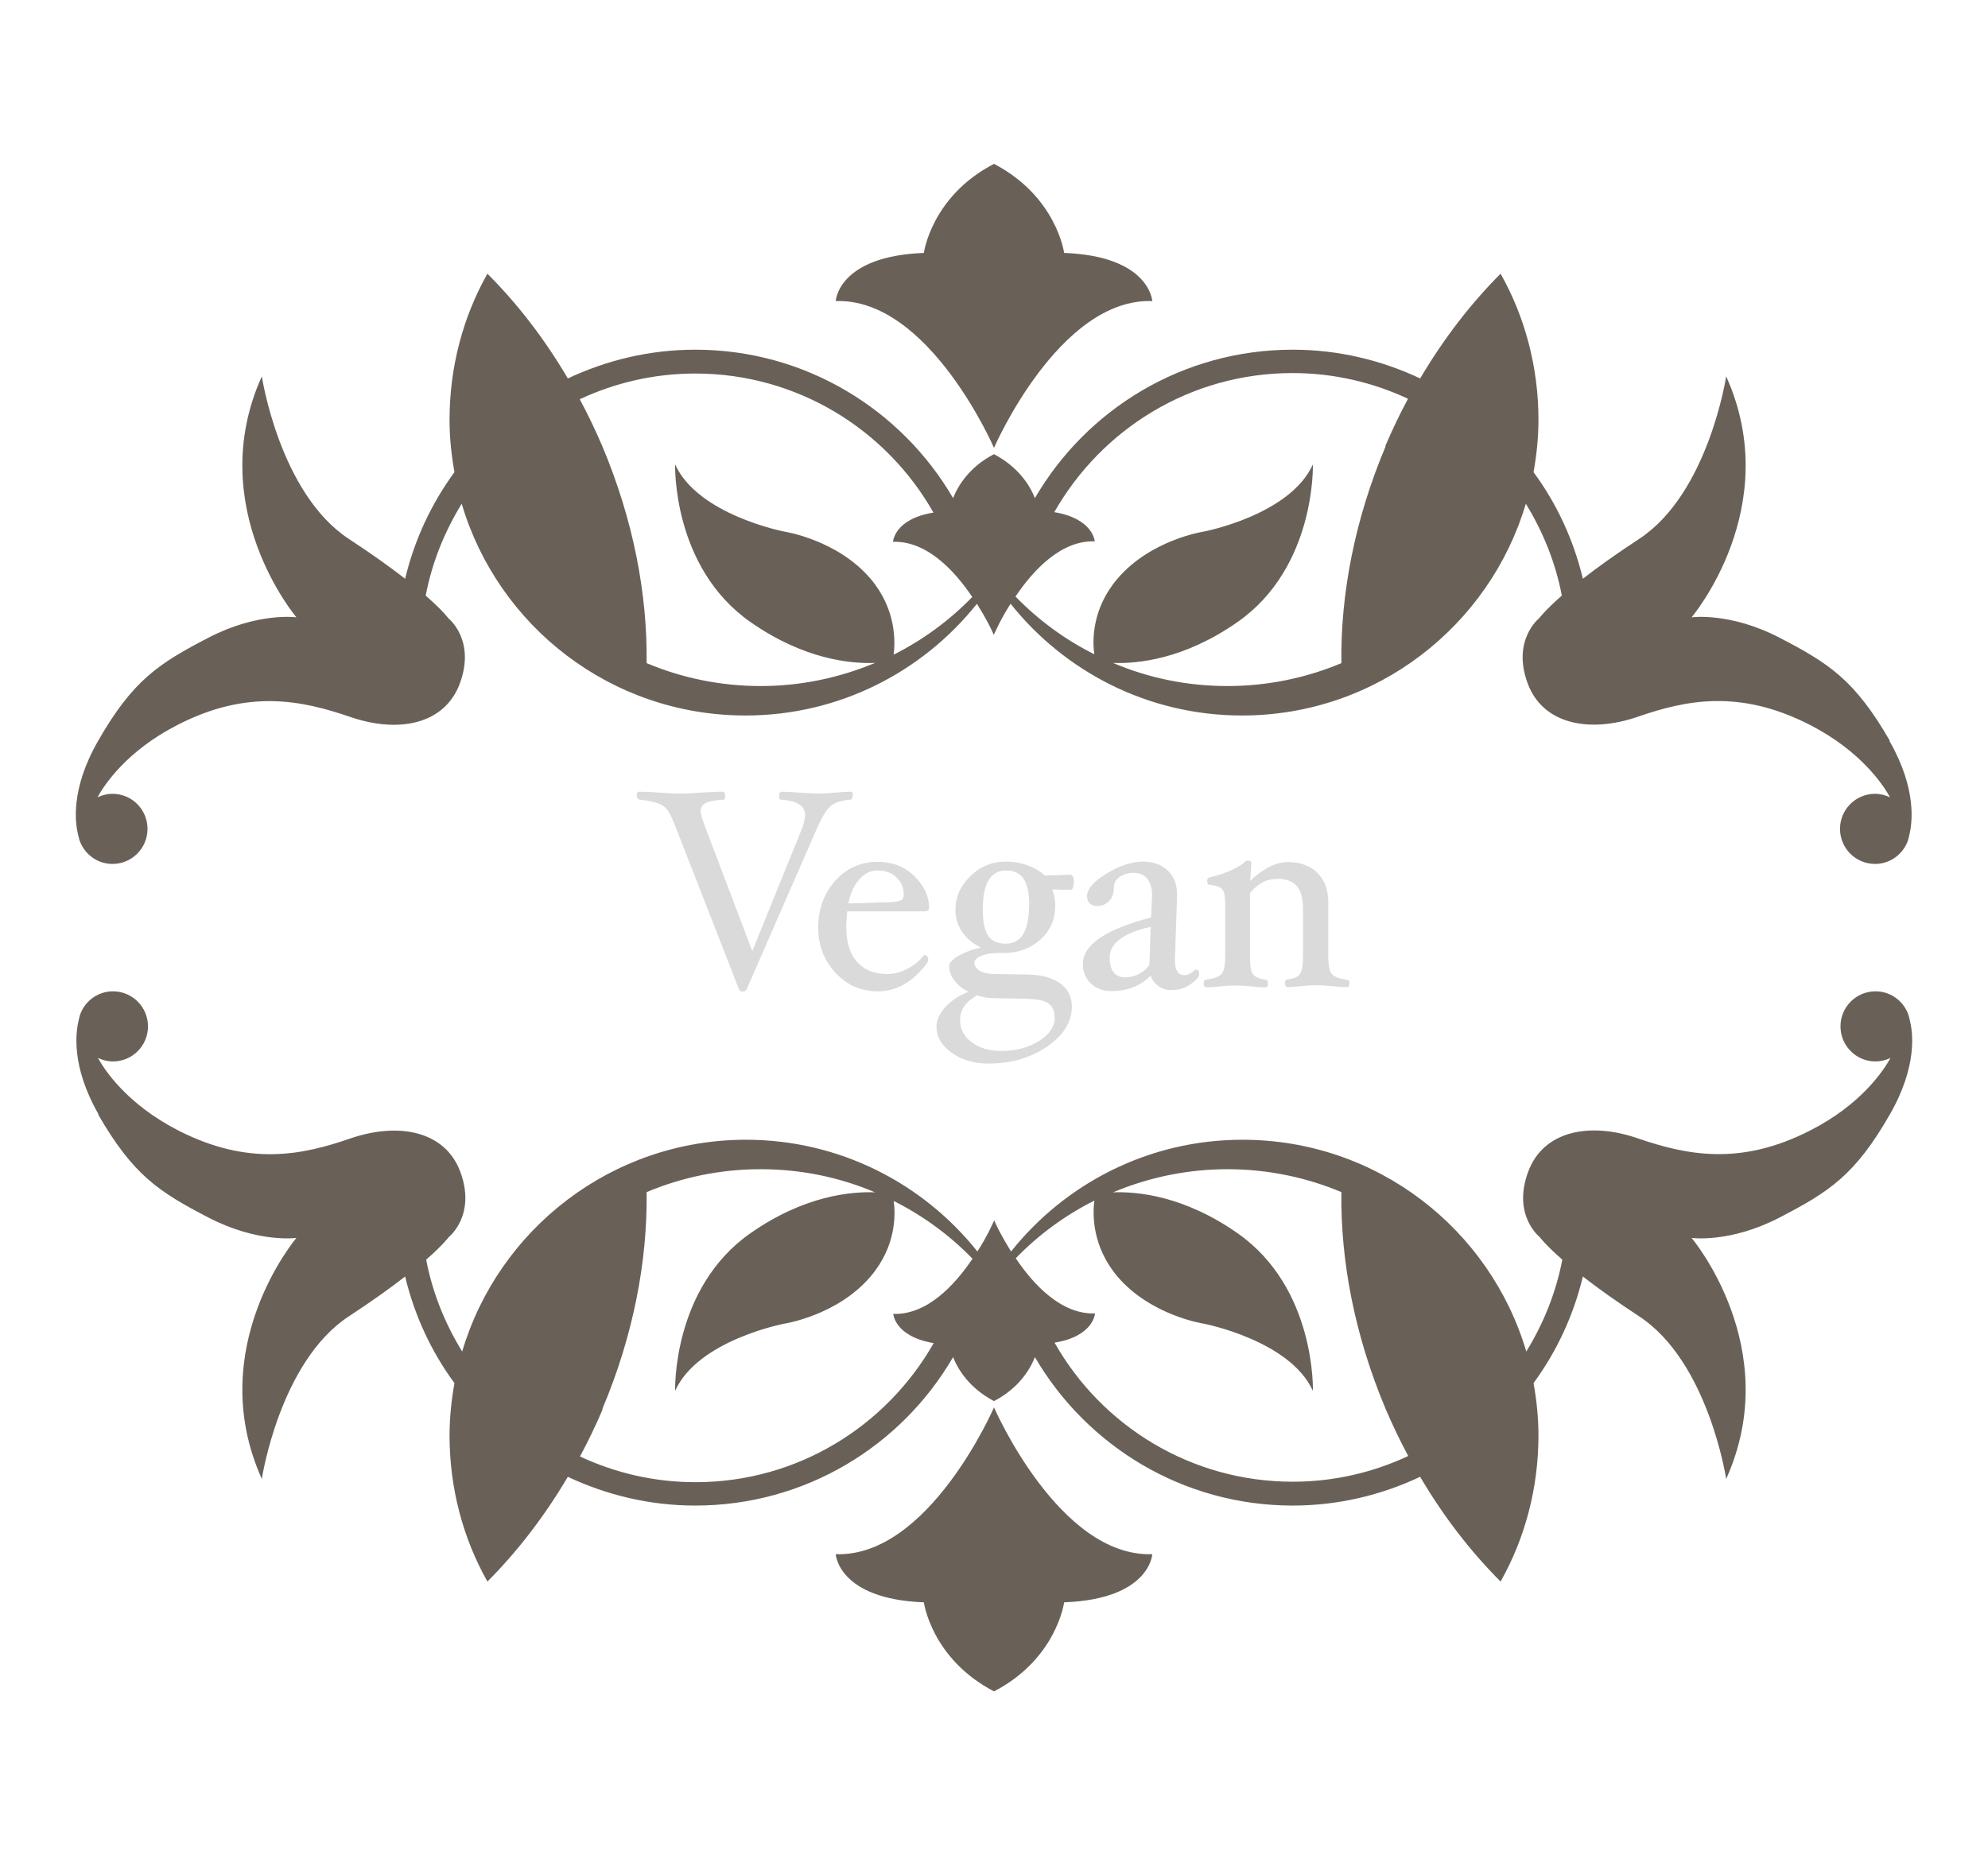 <?xml version="1.0" encoding="UTF-8"?>
<svg id="Ebene_1" xmlns="http://www.w3.org/2000/svg" version="1.1" viewBox="0 0 85.04 79.37">
  <!-- Generator: Adobe Illustrator 29.0.0, SVG Export Plug-In . SVG Version: 2.1.0 Build 186)  -->
  <defs>
    <style>
      .st0 {
        fill: #dadada;
      }

      .st1 {
        fill: #696157;
      }
    </style>
  </defs>
  <g>
    <path class="st0" d="M36.48,34.02c0,.13-.04.19-.13.19-.35.03-.62.12-.8.26-.18.14-.38.46-.6.96l-3.01,6.89c-.03.06-.08.1-.17.1s-.13-.03-.16-.1l-2.69-6.89c-.15-.39-.27-.65-.37-.78-.1-.13-.23-.22-.39-.28s-.43-.12-.8-.16c-.03,0-.05-.02-.08-.05s-.04-.07-.04-.12c0-.11.03-.17.08-.17.27,0,.57.01.89.04.31.02.59.04.83.04s.55-.01.91-.04c.38-.02.7-.04.97-.04.06,0,.1.06.1.17s-.02.17-.06.17c-.35.02-.61.06-.76.14-.16.08-.23.19-.23.36,0,.1.05.27.14.52l2.07,5.46,2.15-5.3c.07-.24.11-.41.11-.52,0-.4-.35-.62-1.04-.66-.05,0-.07-.05-.07-.17s.04-.17.11-.17c.19,0,.43.01.74.04.34.02.61.04.83.04.18,0,.41-.01.69-.04.29-.02.53-.04.71-.04.05,0,.07.05.07.14Z"/>
    <path class="st0" d="M39.75,38.82c0,.11-.07.17-.22.17h-3.29c-.02.22-.04.44-.04.67,0,.64.15,1.14.46,1.49.31.35.74.52,1.31.52.28,0,.57-.08.86-.23.29-.15.52-.35.7-.58h.03s.07,0,.1.05.05.1.05.16c0,.08-.13.26-.38.52-.26.27-.53.47-.83.61s-.61.21-.94.21c-.72,0-1.33-.26-1.82-.79s-.74-1.18-.74-1.94.24-1.45.72-1.99c.48-.54,1.09-.82,1.83-.82.62,0,1.14.2,1.56.61.42.41.63.85.63,1.35ZM38.66,38.29c0-.3-.1-.55-.31-.75-.21-.2-.47-.3-.8-.3s-.57.13-.8.39c-.23.26-.38.6-.46,1.02l1.67-.05c.25,0,.43-.03.54-.07.11-.04.16-.12.16-.24Z"/>
    <path class="st0" d="M45.93,37.75c0,.22-.05.32-.16.32l-.76-.02c.09.23.13.46.13.7,0,.58-.21,1.06-.63,1.44-.42.38-.94.58-1.55.58h-.24c-.32,0-.57.04-.76.13-.19.08-.28.18-.28.29,0,.14.08.25.23.34.16.09.37.14.65.14l1.39.02c.6.01,1.06.14,1.4.38s.5.57.5,1c0,.65-.35,1.21-1.05,1.7-.7.48-1.54.73-2.5.73-.63,0-1.16-.15-1.59-.46s-.65-.68-.65-1.12c0-.29.14-.58.41-.87.27-.28.6-.49.97-.62-.25-.11-.45-.27-.61-.48-.16-.21-.23-.41-.23-.62,0-.14.15-.3.44-.46s.6-.27.92-.33c-.34-.17-.61-.39-.8-.67s-.29-.59-.29-.94c0-.55.21-1.03.64-1.45.42-.41.93-.62,1.52-.62.31,0,.62.05.92.16.3.11.55.25.75.44l1.08-.04c.1,0,.16.11.16.32ZM45.11,43.51c0-.27-.09-.47-.27-.59-.18-.12-.49-.18-.92-.19l-1.39-.03c-.28,0-.52-.04-.73-.12-.49.27-.73.62-.73,1.05,0,.4.17.72.5.96.33.25.75.37,1.27.37.62,0,1.15-.14,1.6-.42.45-.28.68-.62.68-1.03ZM44.03,38.73c0-.51-.08-.89-.24-1.13s-.41-.36-.76-.36c-.66,0-.99.56-.99,1.68,0,.51.08.88.23,1.11.15.23.41.34.76.34.66,0,.99-.55.99-1.64Z"/>
    <path class="st0" d="M50.14,42.36c-.22,0-.42-.05-.58-.17s-.28-.26-.34-.45c-.43.44-.99.66-1.68.66-.36,0-.65-.11-.88-.33-.23-.22-.34-.5-.34-.83,0-.82.97-1.48,2.92-1.99l.04-.94v-.03c0-.29-.07-.52-.21-.69-.14-.17-.33-.25-.57-.25s-.44.06-.6.17c-.16.11-.25.26-.25.43,0,.26-.07.46-.2.6-.13.14-.3.22-.52.22-.13,0-.23-.04-.31-.11s-.12-.18-.12-.31c0-.31.28-.63.84-.97.56-.34,1.08-.51,1.56-.51.43,0,.78.13,1.05.38.27.26.4.6.4,1.03v.07l-.09,2.71v.04c0,.42.14.63.41.63.13,0,.29-.08.46-.24h.04s.06,0,.09.05c.03.04.04.09.04.14,0,.12-.12.26-.36.43-.24.17-.5.25-.79.25ZM49.22,39.65c-1.16.26-1.75.7-1.75,1.31,0,.57.22.85.66.85.21,0,.42-.05.62-.16s.34-.24.42-.39l.05-1.61Z"/>
    <path class="st0" d="M57.72,42.06c0,.11-.03.17-.1.17-.16,0-.36-.01-.59-.04-.26-.02-.48-.04-.68-.04s-.43.01-.69.04c-.24.02-.43.04-.59.04-.06,0-.1-.06-.1-.17,0-.1.03-.15.1-.16.28-.03.46-.11.54-.23s.13-.38.13-.78v-2c0-.45-.09-.78-.26-.98-.18-.21-.45-.31-.82-.31-.23,0-.44.04-.62.13-.18.09-.37.24-.57.47v2.7c0,.4.04.66.13.78.09.12.27.2.54.23.06,0,.1.06.1.16,0,.11-.03.17-.1.17-.16,0-.36-.01-.6-.04-.26-.02-.49-.04-.68-.04s-.42.01-.67.04c-.24.02-.44.04-.6.04-.06,0-.1-.06-.1-.17,0-.1.03-.15.1-.16.34-.04.57-.13.67-.25.1-.12.15-.38.15-.76v-2.22c0-.32-.04-.53-.12-.63s-.27-.17-.55-.2c-.06,0-.1-.05-.1-.16,0-.1.03-.15.1-.15.4-.1.73-.21.99-.34.26-.13.43-.23.5-.31.04-.05.08-.07.13-.07.11,0,.17.03.17.1l-.05.76c.58-.54,1.11-.8,1.61-.8.54,0,.97.16,1.27.47.31.31.46.73.46,1.26v2.29c0,.39.05.65.15.77s.32.2.66.25c.06,0,.1.06.1.16Z"/>
  </g>
  <g>
    <g>
      <path class="st1" d="M42.52,60.21s-2.78,6.42-6.77,6.28c0,0,.1,1.92,3.77,2.06,0,0,.32,2.41,3,3.81,2.68-1.39,3-3.81,3-3.81,3.68-.14,3.77-2.06,3.77-2.06-3.99.14-6.77-6.28-6.77-6.28h0Z"/>
      <path class="st1" d="M4.2,47.68c1.5,2.6,2.6,3.31,4.72,4.41,2.12,1.1,3.76.87,3.76.87,0,0-4,4.71-1.48,10.31,0,0,.76-5.02,3.73-6.96,1.02-.67,1.8-1.23,2.4-1.7.4,1.67,1.12,3.22,2.11,4.56-.13.73-.21,1.48-.21,2.24,0,2.26.58,4.41,1.62,6.25,1.26-1.26,2.43-2.77,3.44-4.48,1.66.78,3.5,1.23,5.45,1.23,4.71,0,8.82-2.55,11.03-6.35.21.53.69,1.32,1.75,1.88,1.06-.55,1.54-1.35,1.75-1.88,2.21,3.79,6.32,6.35,11.03,6.35,1.95,0,3.79-.45,5.45-1.23,1.01,1.72,2.18,3.22,3.44,4.48,1.04-1.84,1.62-3.99,1.62-6.25,0-.77-.08-1.51-.21-2.24.99-1.35,1.71-2.89,2.11-4.56.6.47,1.38,1.03,2.4,1.7,2.97,1.94,3.73,6.96,3.73,6.96,2.52-5.59-1.48-10.31-1.48-10.31,0,0,1.64.23,3.76-.87,2.12-1.1,3.23-1.81,4.72-4.41,1.19-2.07.99-3.53.85-4.05,0-.04-.02-.08-.03-.12,0,0,0-.01,0-.02-.18-.62-.75-1.08-1.43-1.08-.83,0-1.5.67-1.5,1.5s.67,1.5,1.5,1.5c.23,0,.45-.06.64-.15-.29.53-1.25,1.99-3.43,3.1-3.02,1.55-5.33,1.04-7.38.34-2.05-.71-4.04-.33-4.69,1.43-.69,1.86.49,2.79.49,2.79,0,0,.23.32.97.97-.27,1.42-.81,2.74-1.54,3.93-1.55-5.24-6.39-9.06-12.14-9.06-4.01,0-7.58,1.87-9.9,4.78-.2-.32-.36-.6-.48-.83-.16-.3-.24-.5-.24-.5,0,0-.09.19-.24.5-.12.23-.28.52-.48.83-2.32-2.91-5.89-4.78-9.9-4.78-5.74,0-10.59,3.83-12.14,9.06-.73-1.19-1.27-2.51-1.54-3.93.74-.65.97-.97.97-.97,0,0,1.18-.93.49-2.79-.65-1.75-2.64-2.13-4.69-1.43-2.05.71-4.35,1.21-7.38-.34-2.18-1.12-3.14-2.57-3.43-3.1.19.09.41.15.64.15.83,0,1.5-.67,1.5-1.5s-.67-1.5-1.5-1.5c-.68,0-1.25.46-1.43,1.08,0,0,0,.01,0,.02-.01.04-.03.08-.03.12-.13.51-.34,1.98.85,4.05h0ZM46.81,51.38c-.07.57-.1,1.94.99,3.23,1.43,1.68,3.7,2.02,3.7,2.02,0,0,3.68.71,4.66,2.87,0,0,.14-4.39-3.22-6.74-2.3-1.61-4.3-1.79-5.33-1.75,1.5-.63,3.16-.99,4.89-.99s3.38.35,4.88.98c-.04,2.95.57,6.13,1.89,9.27.3.7.62,1.37.97,2.02-1.5.7-3.17,1.1-4.94,1.1-4.37,0-8.18-2.4-10.19-5.95,1.68-.27,1.73-1.25,1.73-1.25-1.44.05-2.63-1.23-3.39-2.36.97-1,2.11-1.84,3.37-2.47h0ZM25.77,60.27c1.32-3.13,1.93-6.32,1.89-9.27,1.5-.63,3.15-.98,4.88-.98s3.39.35,4.89.99c-1.03-.04-3.03.14-5.33,1.75-3.36,2.35-3.22,6.74-3.22,6.74.98-2.17,4.66-2.87,4.66-2.87,0,0,2.27-.34,3.7-2.02,1.1-1.29,1.07-2.66.99-3.23,1.26.63,2.4,1.47,3.37,2.47-.76,1.13-1.95,2.41-3.39,2.36,0,0,.06.97,1.73,1.25-2.02,3.55-5.82,5.95-10.19,5.95-1.77,0-3.44-.4-4.94-1.1.35-.65.67-1.32.97-2.02h0Z"/>
    </g>
    <g>
      <path class="st1" d="M42.52,19.16s2.78-6.42,6.77-6.28c0,0-.1-1.92-3.77-2.06,0,0-.32-2.41-3-3.81-2.68,1.39-3,3.81-3,3.81-3.68.14-3.77,2.06-3.77,2.06,3.99-.14,6.77,6.28,6.77,6.28h0Z"/>
      <path class="st1" d="M80.84,31.69c-1.5-2.6-2.6-3.31-4.72-4.41-2.12-1.1-3.76-.87-3.76-.87,0,0,4-4.71,1.48-10.31,0,0-.76,5.02-3.73,6.96-1.02.67-1.8,1.23-2.4,1.7-.4-1.67-1.12-3.22-2.11-4.56.13-.73.21-1.48.21-2.24,0-2.26-.58-4.41-1.62-6.25-1.26,1.26-2.43,2.77-3.44,4.48-1.66-.78-3.5-1.23-5.45-1.23-4.71,0-8.82,2.55-11.03,6.35-.21-.53-.69-1.32-1.75-1.88-1.06.55-1.54,1.35-1.75,1.88-2.21-3.79-6.32-6.35-11.03-6.35-1.95,0-3.79.45-5.45,1.23-1.01-1.72-2.18-3.22-3.44-4.48-1.04,1.84-1.62,3.99-1.62,6.25,0,.77.08,1.51.21,2.24-.99,1.35-1.71,2.89-2.11,4.56-.6-.47-1.38-1.03-2.4-1.7-2.97-1.94-3.73-6.96-3.73-6.96-2.52,5.59,1.48,10.31,1.48,10.31,0,0-1.64-.23-3.76.87-2.12,1.1-3.23,1.81-4.72,4.41-1.19,2.07-.99,3.53-.85,4.05,0,.04.02.08.03.12,0,0,0,.01,0,.02.18.62.75,1.08,1.43,1.08.83,0,1.5-.67,1.5-1.5s-.67-1.5-1.5-1.5c-.23,0-.45.06-.64.15.29-.53,1.25-1.99,3.43-3.1,3.02-1.55,5.33-1.04,7.38-.34,2.05.71,4.04.33,4.69-1.43.69-1.86-.49-2.79-.49-2.79,0,0-.23-.32-.97-.97.27-1.42.81-2.74,1.54-3.93,1.55,5.24,6.39,9.06,12.14,9.06,4.01,0,7.58-1.87,9.9-4.78.2.32.36.6.48.83.16.3.24.5.24.5,0,0,.09-.19.24-.5.12-.23.28-.52.48-.83,2.32,2.91,5.89,4.78,9.9,4.78,5.74,0,10.59-3.83,12.14-9.06.73,1.19,1.27,2.51,1.54,3.93-.74.65-.97.97-.97.97,0,0-1.18.93-.49,2.79.65,1.75,2.64,2.13,4.69,1.43,2.05-.71,4.35-1.21,7.38.34,2.18,1.12,3.14,2.57,3.43,3.1-.19-.09-.41-.15-.64-.15-.83,0-1.5.67-1.5,1.5s.67,1.5,1.5,1.5c.68,0,1.25-.46,1.43-1.08,0,0,0-.01,0-.02.01-.04.03-.08.03-.12.13-.51.34-1.98-.85-4.05h0ZM38.23,27.99c.07-.57.1-1.94-.99-3.23-1.43-1.68-3.7-2.02-3.7-2.02,0,0-3.68-.71-4.66-2.87,0,0-.14,4.39,3.22,6.74,2.3,1.61,4.3,1.79,5.33,1.75-1.5.63-3.16.99-4.89.99s-3.38-.35-4.88-.98c.04-2.95-.57-6.13-1.89-9.27-.3-.7-.62-1.37-.97-2.02,1.5-.7,3.17-1.1,4.94-1.1,4.37,0,8.18,2.4,10.19,5.95-1.68.27-1.73,1.25-1.73,1.25,1.44-.05,2.63,1.23,3.39,2.36-.97,1-2.11,1.84-3.37,2.47h0ZM59.27,19.1c-1.32,3.13-1.93,6.32-1.89,9.27-1.5.63-3.15.98-4.88.98s-3.39-.35-4.89-.99c1.03.04,3.03-.14,5.33-1.75,3.36-2.35,3.22-6.74,3.22-6.74-.98,2.17-4.66,2.87-4.66,2.87,0,0-2.27.34-3.7,2.02-1.1,1.29-1.07,2.66-.99,3.23-1.26-.63-2.4-1.47-3.37-2.47.76-1.13,1.95-2.41,3.39-2.36,0,0-.06-.97-1.73-1.25,2.02-3.55,5.82-5.95,10.19-5.95,1.77,0,3.44.4,4.94,1.1-.35.65-.67,1.32-.97,2.02h0Z"/>
    </g>
  </g>
</svg>